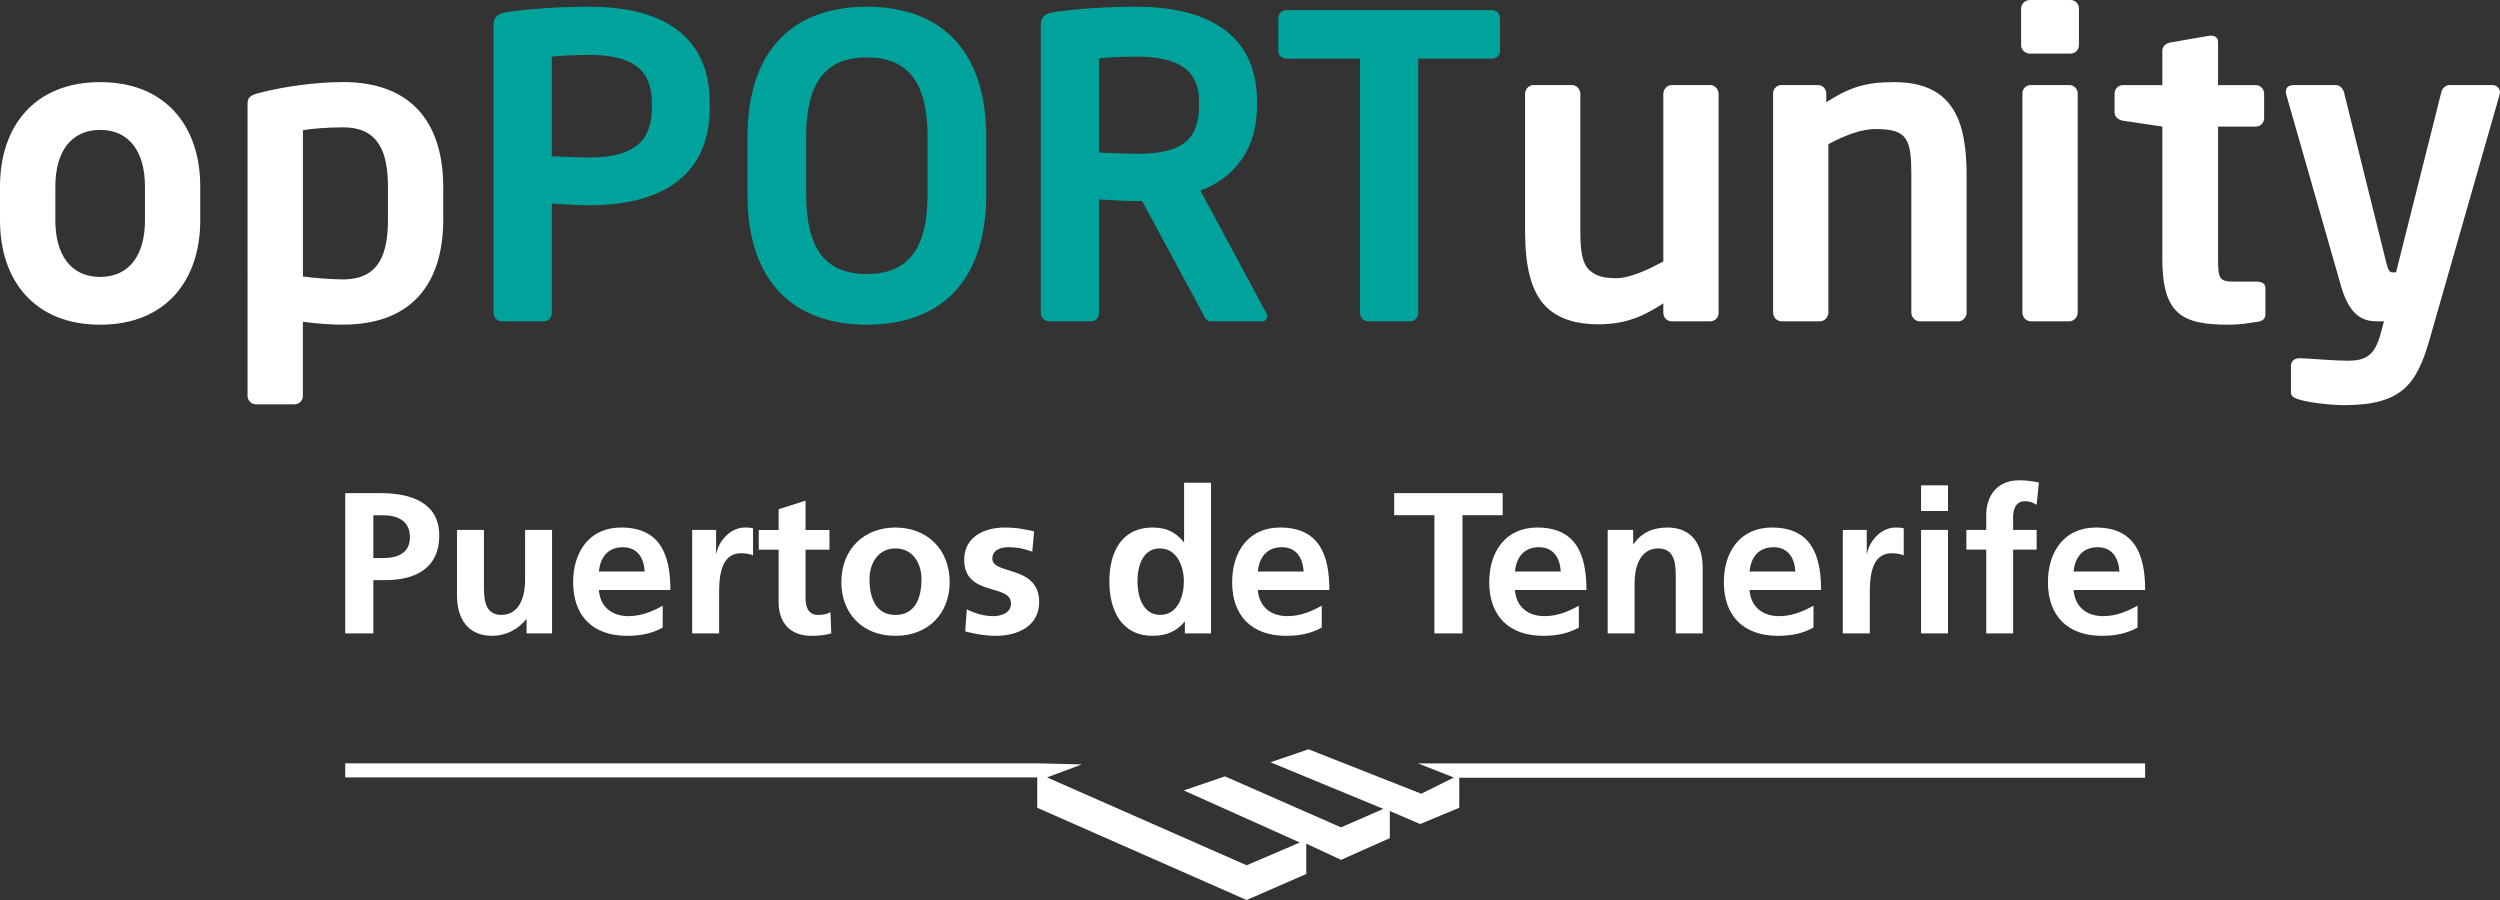 <?xml version="1.0" encoding="UTF-8"?><svg id="uuid-b428ba99-1270-4602-a5e5-01b701363fb8" xmlns="http://www.w3.org/2000/svg" width="666.69" height="240" xmlns:xlink="http://www.w3.org/1999/xlink" viewBox="0 0 666.69 240"><rect x="0" y="0" width="666.69" height="240" fill="#333333" stroke="none"/><defs><style>.uuid-7405e305-feff-4269-b6dc-39fd37a542ce{fill:none;}.uuid-cbca7621-f57b-406c-999e-7a18d566e59f{fill:#00a39c;}.uuid-b9f1085e-c352-4b5a-9903-a56c49b14801{fill:#fff;}.uuid-64aaaf3b-7ffb-4a5e-b407-bc652c85aba9{clip-path:url(#uuid-df3f31b1-4580-4616-9ee8-214aba122140);}</style><clipPath id="uuid-df3f31b1-4580-4616-9ee8-214aba122140"><rect class="uuid-7405e305-feff-4269-b6dc-39fd37a542ce" width="666.69" height="240"/></clipPath></defs><g id="uuid-a08e38f4-d29e-42bd-b50d-86f9cc494b97"><g class="uuid-64aaaf3b-7ffb-4a5e-b407-bc652c85aba9"><path class="uuid-b9f1085e-c352-4b5a-9903-a56c49b14801" d="M572.06,207.4h-182.91v8.01l-10.42,4.34-8.1-3.47v7.24l-13.02,5.78-9.26-4.33v8.1l-15.91,6.94-55.83-24.59v-8.1H92.06v-3.76h184.56l11.86.29-9.26,3.47,53.23,23.43,14.18-6.07-30.95-13.89,10.99-3.75,30.95,13.6,11.28-4.93-30.09-12.43,10.13-3.47,30.08,11.86,8.68-4.33-9.55-3.76h193.9v3.85ZM99.56,137.41h2.63c3.86,0,7.13,1.5,7.13,5.84s-3.37,5.57-7.13,5.57h-2.63v-11.41ZM92.06,168.91h7.5v-14.2h3.16c8.04,0,14.42-3.16,14.42-11.89s-7.45-11.31-15.59-11.31h-9.48v37.4ZM147.21,141.32h-7.18v13.5c0,3.53-1.12,9.16-6.32,9.16-4.61,0-4.66-4.55-4.66-7.93v-14.73h-7.18v17.41c0,6.21,2.84,10.82,9.38,10.82,3.75,0,6.86-1.71,9.06-4.39h.11v3.75h6.8v-27.59ZM159.72,152.41c.32-3.69,2.35-6.48,6.37-6.48s5.63,3.01,5.84,6.48h-12.21ZM176.75,161.52c-2.68,1.5-5.68,2.79-9.17,2.79-4.44,0-7.55-2.52-7.87-6.97h19.07c0-9.64-2.89-16.66-13.13-16.66-8.57,0-12.81,6.59-12.81,14.57,0,9.06,5.31,14.31,14.41,14.31,3.86,0,6.86-.75,9.48-2.2v-5.84ZM184.59,168.91h7.18v-10.12c0-3.97,0-11.25,5.84-11.25,1.29,0,2.57.21,3.21.59v-7.24c-.75-.21-1.5-.21-2.19-.21-4.29,0-7.23,4.33-7.56,6.91h-.11v-6.27h-6.37v27.59ZM207.64,160.61c0,5.47,3.11,8.95,8.73,8.95,2.15,0,3.81-.21,5.31-.64l-.22-5.68c-.75.48-1.98.75-3.27.75-2.73,0-3.37-2.2-3.37-4.55v-12.86h6.38v-5.25h-6.38v-7.82l-7.18,2.3v5.52h-5.3v5.25h5.3v14.04ZM238.78,163.99c-5.47,0-6.91-4.98-6.91-9.54,0-4.13,2.25-8.2,6.91-8.2s6.96,3.97,6.96,8.2c0,4.61-1.44,9.54-6.96,9.54M238.78,140.68c-8.14,0-14.41,5.52-14.41,14.62,0,7.93,5.3,14.26,14.41,14.26s14.47-6.32,14.47-14.26c0-9.1-6.27-14.62-14.47-14.62M275.77,141.7c-2.25-.48-4.45-1.02-7.82-1.02-5.63,0-10.82,2.62-10.82,8.57,0,9.96,12.48,6.27,12.48,11.68,0,2.68-2.89,3.38-4.71,3.38-2.47,0-4.82-.7-7.07-1.82l-.43,5.89c2.63.7,5.42,1.18,8.14,1.18,5.84,0,11.58-2.57,11.58-9,0-9.96-12.49-7.18-12.49-11.58,0-2.35,2.3-3.05,4.23-3.05,2.62,0,4.23.42,6.43,1.18l.48-5.41ZM309.39,163.98c-4.72,0-6.06-5.14-6.06-8.95s1.28-8.78,5.95-8.78,6.43,4.93,6.43,8.78-1.56,8.95-6.32,8.95M315.98,168.91h6.97v-40.18h-7.18v15.8h-.11c-2.15-2.63-4.66-3.85-8.25-3.85-8.46,0-11.57,6.75-11.57,14.35s3.11,14.52,11.57,14.52c3.38,0,6.32-1.07,8.47-3.75h.1v3.11ZM335.44,152.41c.32-3.69,2.36-6.48,6.38-6.48s5.62,3.01,5.83,6.48h-12.21ZM352.48,161.52c-2.68,1.5-5.68,2.79-9.16,2.79-4.45,0-7.56-2.52-7.88-6.97h19.07c0-9.64-2.89-16.66-13.12-16.66-8.57,0-12.81,6.59-12.81,14.57,0,9.06,5.31,14.31,14.42,14.31,3.86,0,6.86-.75,9.48-2.2v-5.84ZM382.51,168.91h7.5v-31.51h10.72v-5.9h-28.93v5.9h10.72v31.51ZM404.01,152.41c.32-3.69,2.36-6.48,6.38-6.48s5.62,3.01,5.83,6.48h-12.21ZM421.05,161.52c-2.68,1.5-5.68,2.79-9.17,2.79-4.45,0-7.55-2.52-7.88-6.97h19.07c0-9.64-2.89-16.66-13.12-16.66-8.57,0-12.81,6.59-12.81,14.57,0,9.06,5.31,14.31,14.42,14.31,3.86,0,6.86-.75,9.48-2.2v-5.84ZM428.73,168.91h7.17v-13.5c0-3.54,1.13-9.16,6.33-9.16,4.61,0,4.66,4.55,4.66,7.93v14.74h7.18v-17.42c0-6.21-2.84-10.82-9.38-10.82-3.74,0-6.8,1.23-9.05,4.39h-.11v-3.75h-6.8v27.59ZM466.57,152.41c.32-3.69,2.36-6.48,6.38-6.48s5.62,3.01,5.83,6.48h-12.21ZM483.61,161.52c-2.68,1.5-5.68,2.79-9.16,2.79-4.45,0-7.56-2.52-7.88-6.97h19.07c0-9.64-2.89-16.66-13.12-16.66-8.57,0-12.81,6.59-12.81,14.57,0,9.06,5.31,14.31,14.42,14.31,3.86,0,6.86-.75,9.48-2.2v-5.84ZM491.45,168.91h7.18v-10.12c0-3.97,0-11.25,5.84-11.25,1.29,0,2.57.21,3.21.59v-7.24c-.75-.21-1.5-.21-2.2-.21-4.29,0-7.23,4.33-7.55,6.91h-.11v-6.27h-6.38v27.59ZM512.3,168.91h7.18v-27.59h-7.18v27.59ZM512.3,136.28h7.18v-6.86h-7.18v6.86ZM529.67,168.92h7.18v-22.35h6.27v-5.25h-6.27v-3.43c0-2.15.75-4.23,3.17-4.23,1.55,0,2.46.59,3.11.96l.59-5.95c-1.39-.32-3.43-.59-5.25-.59-5.68,0-8.79,3.86-8.79,9.38v3.86h-5.3v5.25h5.3v22.35ZM552.99,152.41c.32-3.69,2.36-6.48,6.38-6.48s5.62,3.01,5.83,6.48h-12.21ZM570.03,161.52c-2.68,1.5-5.68,2.79-9.16,2.79-4.45,0-7.56-2.52-7.88-6.97h19.07c0-9.64-2.89-16.66-13.12-16.66-8.57,0-12.81,6.59-12.81,14.57,0,9.06,5.31,14.31,14.42,14.31,3.86,0,6.86-.75,9.48-2.2v-5.84Z"/><path class="uuid-b9f1085e-c352-4b5a-9903-a56c49b14801" d="M26.7,86.59c-17.54,0-26.7-11.84-26.7-27.82v-9.05c0-15.98,9.16-27.82,26.7-27.82s26.7,11.84,26.7,27.82v9.05c0,15.98-9.16,27.82-26.7,27.82ZM38.66,49.72c0-9.16-4.13-15.08-11.95-15.08s-11.95,5.92-11.95,15.08v9.05c0,9.16,4.13,15.08,11.95,15.08s11.95-5.92,11.95-15.08v-9.05Z"/><path class="uuid-b9f1085e-c352-4b5a-9903-a56c49b14801" d="M91.5,86.59c-2.68,0-6.59-.22-10.73-.78v19.78c0,1.23-1.01,2.23-2.23,2.23h-10.28c-1.23,0-2.24-1.01-2.24-2.23V27.82c0-1.68.45-2.35,3.02-3.02,6.93-1.79,15.31-2.91,22.46-2.91,17.99,0,26.7,10.61,26.7,28.04v8.6c0,17.43-8.71,28.04-26.7,28.04ZM103.46,49.94c0-9.16-2.35-15.98-11.95-15.98-4.02,0-8.6.33-10.73.78v38.99c3.13.45,8.04.78,10.73.78,9.61,0,11.95-6.82,11.95-15.98v-8.6Z"/><path class="uuid-cbca7621-f57b-406c-999e-7a18d566e59f" d="M157.09,54.75c-2.91,0-7.37-.33-9.94-.45v29.16c0,1.23-.89,2.23-2.12,2.23h-11.17c-1.23,0-2.24-1.01-2.24-2.23V6.59c0-2.23,1.34-3.02,3.58-3.35,5.81-.89,13.74-1.45,21.9-1.45,17.21,0,32.18,6.03,32.18,25.81v1.01c0,19.78-14.97,26.14-32.18,26.14ZM173.85,27.6c0-9.38-5.59-12.96-16.76-12.96-2.35,0-7.93.22-9.94.45v26.59c1.79.11,8.04.33,9.94.33,12.07,0,16.76-4.47,16.76-13.41v-1.01Z"/><path class="uuid-cbca7621-f57b-406c-999e-7a18d566e59f" d="M231.17,86.59c-18.44,0-31.84-10.28-31.84-34.86v-15.08c0-24.58,13.41-34.86,31.84-34.86s31.84,10.28,31.84,34.86v15.08c0,24.58-13.41,34.86-31.84,34.86ZM247.37,36.65c0-14.75-5.25-21.34-16.2-21.34s-16.2,6.59-16.2,21.34v15.08c0,14.75,5.25,21.34,16.2,21.34s16.2-6.59,16.2-21.34v-15.08Z"/><path class="uuid-cbca7621-f57b-406c-999e-7a18d566e59f" d="M336.53,85.69h-13.63c-1.23,0-1.68-1.12-2.23-2.23l-16.09-29.83h-1.56c-2.91,0-7.37-.33-9.94-.45v30.28c0,1.23-.89,2.23-2.12,2.23h-11.17c-1.23,0-2.24-1.01-2.24-2.23V6.59c0-2.23,1.34-3.02,3.58-3.35,5.81-.89,13.74-1.45,21.9-1.45,17.21,0,32.18,6.14,32.18,25.25v1.01c0,11.84-5.92,19.22-15.08,22.79l17.54,32.62c.22.33.22.67.22.89,0,.78-.45,1.34-1.34,1.34ZM319.77,27.04c0-8.38-5.59-11.95-16.76-11.95-2.35,0-7.93.22-9.94.45v25.14c1.79.11,8.04.33,9.94.33,11.51,0,16.76-3.13,16.76-12.96v-1.01Z"/><path class="uuid-cbca7621-f57b-406c-999e-7a18d566e59f" d="M397.76,15.64h-19.55v67.82c0,1.23-1.01,2.23-2.23,2.23h-11.06c-1.23,0-2.23-1.01-2.23-2.23V15.64h-19.55c-1.23,0-2.23-.78-2.23-2.01V4.8c0-1.23,1.01-2.12,2.23-2.12h54.63c1.23,0,2.24.89,2.24,2.12v8.83c0,1.23-1.01,2.01-2.24,2.01Z"/><path class="uuid-b9f1085e-c352-4b5a-9903-a56c49b14801" d="M456.08,85.69h-10.28c-1.23,0-2.23-1.01-2.23-2.23v-2.57c-5.81,3.8-10.39,5.59-17.54,5.59-5.59,0-10.5-1.45-13.74-4.69-4.13-4.13-5.59-11.06-5.59-20.33V25.03c0-1.23,1.01-2.35,2.23-2.35h10.28c1.23,0,2.23,1.12,2.23,2.35v36.42c0,5.59.45,8.83,2.57,10.73,1.56,1.34,3.46,2.01,6.93,2.01,4.13,0,9.5-2.79,12.63-4.47V25.03c0-1.23,1.01-2.35,2.23-2.35h10.28c1.23,0,2.23,1.12,2.23,2.35v58.43c0,1.23-1.01,2.23-2.23,2.23Z"/><path class="uuid-b9f1085e-c352-4b5a-9903-a56c49b14801" d="M522.22,85.69h-10.28c-1.23,0-2.23-1.12-2.23-2.35v-36.42c0-9.72-.89-12.51-9.5-12.51-3.8,0-7.93,1.56-12.63,4.02v44.91c0,1.23-1.01,2.35-2.23,2.35h-10.28c-1.23,0-2.23-1.12-2.23-2.35V24.91c0-1.23,1.01-2.23,2.23-2.23h9.72c1.23,0,2.23,1.01,2.23,2.23v2.35c6.48-4.13,10.73-5.36,18.1-5.36,16.09,0,19.33,10.84,19.33,25.03v36.42c0,1.23-1.01,2.35-2.23,2.35Z"/><path class="uuid-b9f1085e-c352-4b5a-9903-a56c49b14801" d="M552.17,14.3h-10.84c-1.23,0-2.35-1.01-2.35-2.23V2.23c0-1.23,1.12-2.23,2.35-2.23h10.84c1.23,0,2.23,1.01,2.23,2.23v9.83c0,1.23-1.01,2.23-2.23,2.23ZM551.84,85.69h-10.28c-1.23,0-2.24-1.12-2.24-2.35V24.91c0-1.23,1.01-2.23,2.24-2.23h10.28c1.23,0,2.23,1.01,2.23,2.23v58.43c0,1.23-1.01,2.35-2.23,2.35Z"/><path class="uuid-b9f1085e-c352-4b5a-9903-a56c49b14801" d="M602,85.81c-2.68.45-5.14.78-7.6.78-12.63,0-17.76-2.79-17.76-17.76v-35.08l-10.5-1.56c-1.23-.22-2.23-1.01-2.23-2.23v-5.03c0-1.23,1.01-2.23,2.23-2.23h10.5v-9.16c0-1.23,1.01-2.01,2.23-2.23l10.39-1.79h.45c1.01,0,1.79.56,1.79,1.68v11.51h10.06c1.23,0,2.23,1.01,2.23,2.23v6.59c0,1.23-1.01,2.23-2.23,2.23h-10.06v35.08c0,5.59.34,6.26,4.36,6.26h5.92c1.45,0,2.35.56,2.35,1.68v7.04c0,1.12-.67,1.79-2.12,2.01Z"/><path class="uuid-b9f1085e-c352-4b5a-9903-a56c49b14801" d="M666.58,25.25l-18.66,65.25c-3.46,12.18-7.6,17.54-22.79,17.54-3.69,0-9.27-.67-11.84-1.45-1.23-.34-2.35-.78-2.35-1.9v-7.15c0-1.23,1.01-2.01,2.23-2.01h.22c3.13.11,9.5.67,12.63.67,4.8,0,7.26-1.34,8.83-7.15l.89-3.35h-1.68c-3.24,0-7.26-.78-9.72-9.27l-14.64-51.17c-.11-.34-.11-.56-.11-.78,0-1.12.67-1.79,2.12-1.79h11.28c1.01,0,1.9,1.01,2.12,2.01l11.29,45.47c.45,1.9.89,2.46,1.56,2.46h1.01l12.07-48.04c.22-1.01,1.12-1.9,2.23-1.9h11.4c1.12,0,2.01.89,2.01,1.9,0,.22,0,.45-.11.67Z"/></g></g></svg>